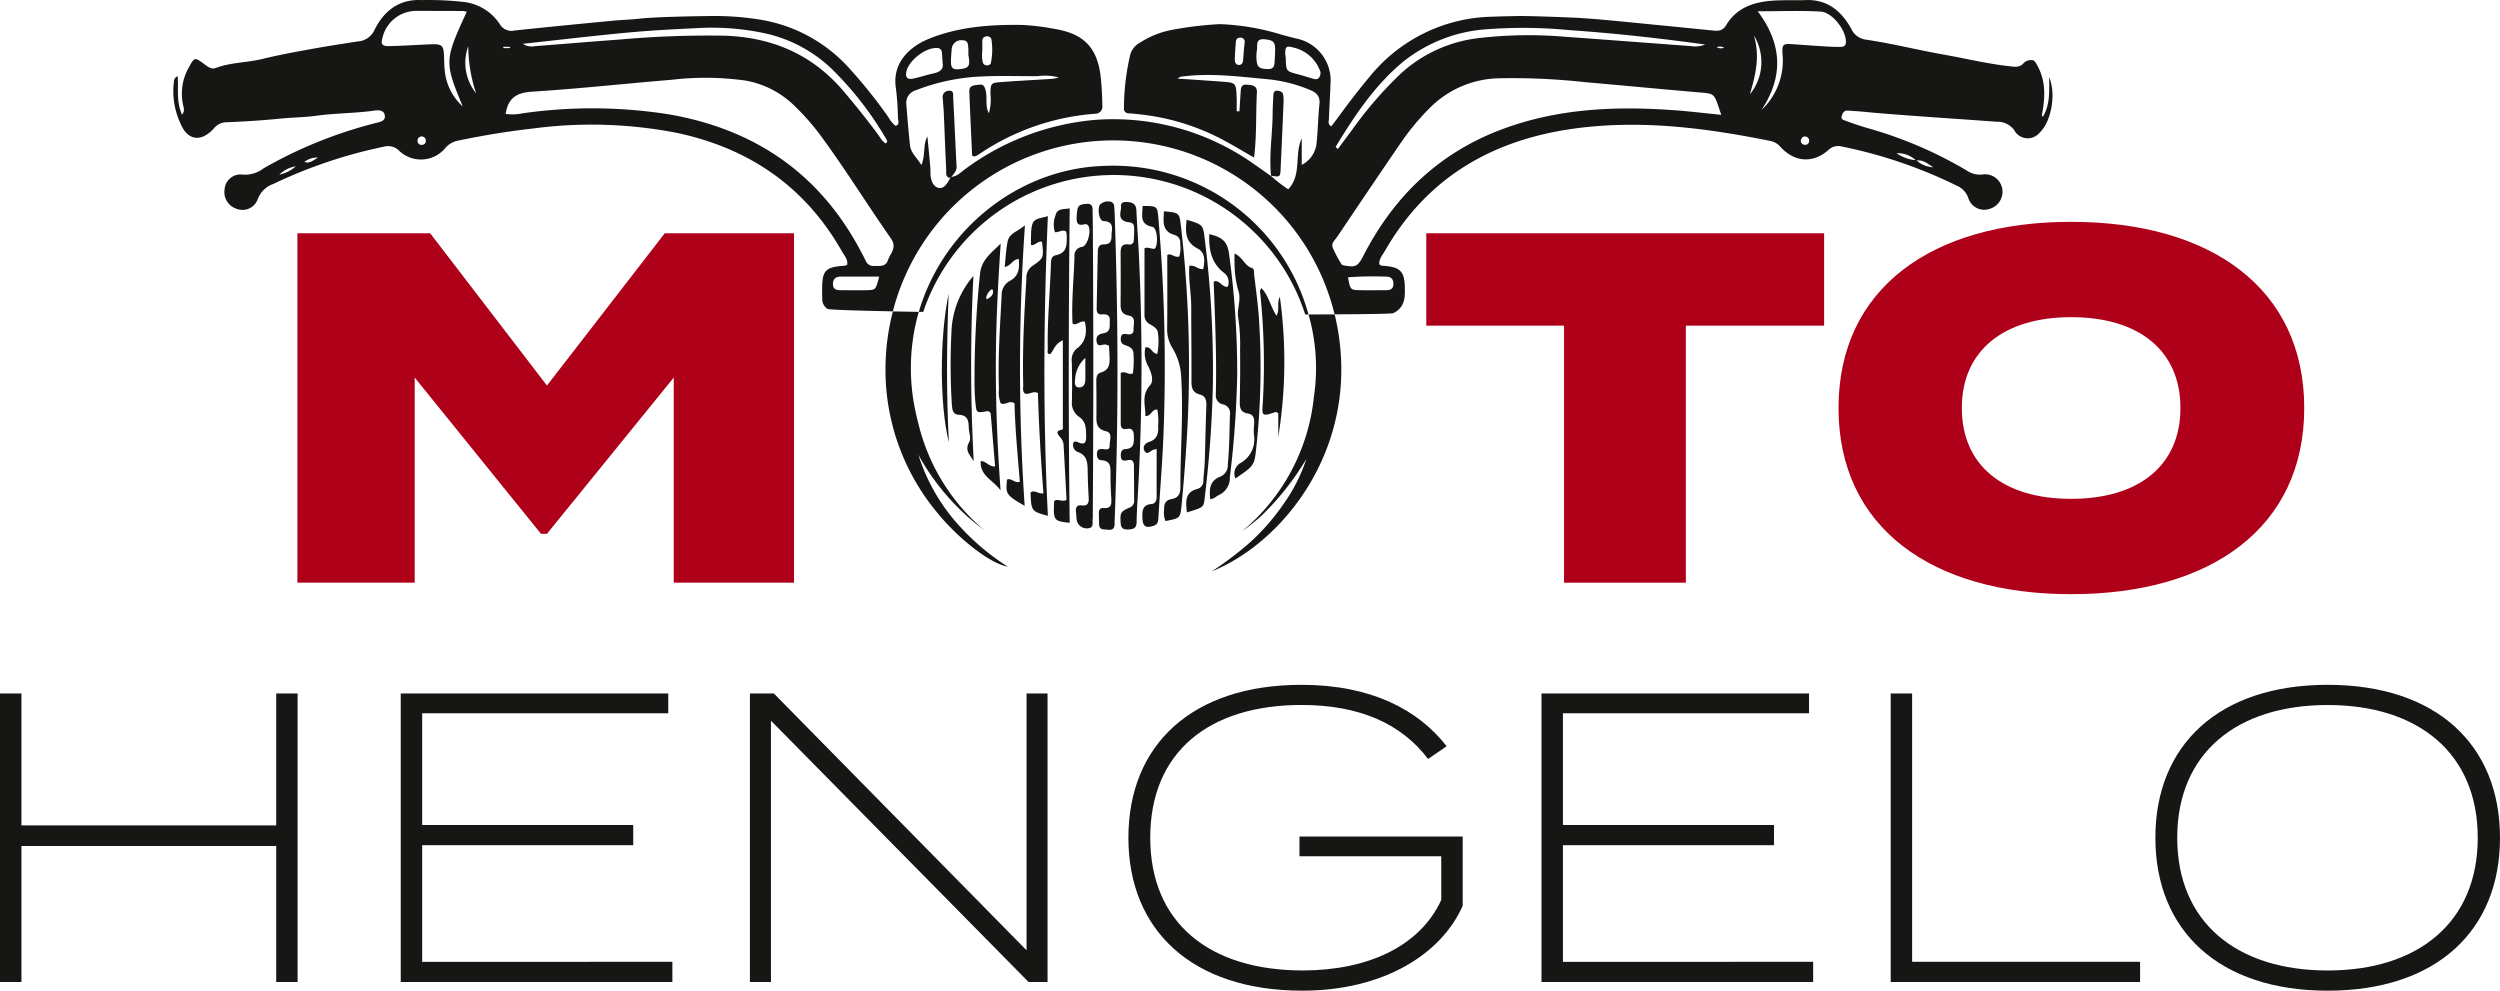<svg xmlns="http://www.w3.org/2000/svg" viewBox="0 0 352.99 139.88"><defs><clipPath id="a"><path fill="none" d="M0 0h352.99v139.88H0z" data-name="Rectangle 691"/></clipPath></defs><g data-name="Group 338"><g clip-path="url(#a)" data-name="Group 337"><path fill="#161615" d="m179.418 24.81.055.061c-.314-2.92.191-5.818.216-8.73.006-.885.058-1.772.1-2.658.015-.325.083-.682.487-.676.378 0 .813.119.9.55a5.553 5.553 0 0 1 .046 1.327q-.188 4.552-.4 9.1c-.055 1.232-.064 1.232-1.411 1.023" data-name="Path 1059"/><path fill="#161615" d="M134.333 24.977a.943.943 0 0 0-.144.149c-.766-.107-.564-.749-.587-1.186-.136-2.606-.221-5.215-.335-7.82-.032-.763-.1-1.524-.162-2.286a.878.878 0 0 1 .889-1.02c.711-.069.573.564.594.948.173 3.24.3 6.482.479 9.722.037.669-.4 1.039-.734 1.494" data-name="Path 1060"/><path fill="#161615" d="M156.601 48.818c-.277-.1-.339-.113-.4-.141-.437-.213-1.207.541-1.37-.47-.119-.743.3-1.036.953-1.146 1.1-.188.881-1.046.913-1.791.037-.832-.47-.933-1.115-.879-.623.051-.746-.346-.737-.844q.078-4.019.162-8.039c.012-.568.17-1 .861-1 1.325 0 1-1.059 1.112-1.808.127-.879-.072-1.46-1.176-1.481-.568-.011-.876-1.552-.527-2.281a1.565 1.565 0 0 1 1.707-.4.72.72 0 0 1 .337.637c.044.509.064 1.019.081 1.529.479 14.1.538 28.206 0 42.308-.011.319-.029.637-.025.956.009.663-.311.91-.957.826-.545-.07-1.218.1-1.232-.792-.008-.51-.029-1.02-.032-1.53 0-.426.132-.784.639-.74 1.184.107 1.163-.625 1.109-1.468a51.485 51.485 0 0 1-.106-3.445c0-.941 0-1.774-1.29-1.835-.525-.025-.665-.521-.622-1.019s.361-.6.8-.558 1.011.2.991-.49.467-1.8-.478-2.016c-1.53-.355-1.392-1.362-1.385-2.443.009-1.469 0-2.937-.018-4.406-.008-.591-.031-1.255.634-1.452 1.333-.394 1.27-1.4 1.225-2.44-.018-.443-.043-.885-.066-1.342" data-name="Path 1061"/><path fill="#161615" d="M153.179 45.425c-.653-.173-1 .432-1.593.349-.087-.006-.147-.092-.155-.253-.147-3.128.2-6.243.282-9.365a1.182 1.182 0 0 1 1.077-1.291c.826-.2 1.359-2.436.824-3.056a.467.467 0 0 0-.512-.135c-1.1.277-1.12-.375-1.074-1.17.08-1.4.225-1.607 1.247-1.714.614-.064.994.084.993.78 0 .573.025 1.147.028 1.722q.149 20.568 0 41.136a8.624 8.624 0 0 1-.018.956c-.055.46.176 1.094-.578 1.2a1.443 1.443 0 0 1-1.665-1.12c-.063-.377-.066-.761-.107-1.143-.063-.585.04-1.054.777-.959.925.119 1.059-.386 1.014-1.138a79.99 79.99 0 0 1-.144-3.824c-.014-1.134-.118-2.168-1.428-2.587a1.054 1.054 0 0 1-.601-1.245c.1-.28.384-.265.639-.141.985.473 1.206.041 1.178-.9-.029-1.037 0-2.007-1.031-2.692a2.353 2.353 0 0 1-.982-2.158c.043-1.849.02-3.7-.014-5.549a2.108 2.108 0 0 1 .685-1.9c1.322-.968 1.487-2.257 1.16-3.807m.069 5.106a4.4 4.4 0 0 0-1.454 3.064c-.064.429-.07 1.031.456 1.1.686.095.987-.429.993-1.083.011-.882 0-1.766 0-3.076" data-name="Path 1062"/><path fill="#161615" d="M158.242 52.662c.679-.358 1.068.368 1.719.049a13.264 13.264 0 0 0 .083-2.75c0-.827-.645-1.034-1.241-1.25-.553-.2-.59-.614-.535-1.077.064-.547.483-.5.864-.447.518.075.933-.029.918-.634-.017-.718.384-1.783-.605-1.976-1.282-.25-1.224-1.022-1.218-1.938q.023-3.353 0-6.705c0-.821-.006-1.578 1.176-1.419a.556.556 0 0 0 .674-.515 16.235 16.235 0 0 0 .057-1.91c-.038-.841-.8-.627-1.285-.829-1.1-.457-.5-1.423-.567-2.171-.04-.487.362-.588.8-.57.786.031 1.333.241 1.373 1.192.1 2.361.3 4.717.389 7.076a324.041 324.041 0 0 1-.21 33.5 65.132 65.132 0 0 0-.147 3.445c-.008.889-.513 1.006-1.242 1.028-.755.025-.988-.279-1.02-1-.063-1.371-.023-1.538 1.321-2.116a.974.974 0 0 0 .588-1.071c0-1.6-.017-3.192-.025-4.789 0-.631-.236-.976-.931-.8-.5.127-.893.069-.922-.578-.021-.487.06-.965.633-.994 1.2-.061 1.23-.838 1.209-1.733-.017-.726-.106-1.293-1.055-1.117-.582.109-.8-.207-.8-.752v-7.149" data-name="Path 1063"/><path fill="#161615" d="M163.316 63.398c-.259.06-.319.08-.38.087-.45.052-.884.846-1.293.244-.371-.545-.051-1.123.616-1.334 1.152-.363 1.337-1.238 1.265-2.267a8.6 8.6 0 0 0-.112-2.286c-.787-.136-.827.93-1.691.911.051-1.471-.624-2.909.665-4.354.588-.657.161-1.867-.291-2.736a3.745 3.745 0 0 1-.375-2.606c.829-.195.885.843 1.679.922a8.675 8.675 0 0 0 .1-2.932c-.031-.663-.613-.942-1.088-1.245a1.371 1.371 0 0 1-.812-1.19v-9.558c.463-.233.956.13 1.443.067.548-.582.365-2.95-.316-3.085-1.944-.388-1.374-1.756-1.4-2.952 2.113 0 2.079 0 2.243 1.838a244.811 244.811 0 0 1 .751 29.281c-.133 4.274-.495 8.54-.755 12.81-.031.507-.017 1-.666 1.219-1.167.391-1.564.1-1.6-1.187-.024-.965.037-1.775 1.291-1.877.49-.038.726-.45.725-.97-.006-2.218 0-4.436 0-6.8" data-name="Path 1064"/><path fill="#161615" d="M147.953 72.833c-2.336-.648-2.336-.648-2.446-3.284.539-.449 1.051.208 1.821.115-.36-4.78-.646-9.516-.775-14.17-.778-.368-1.262.331-1.867.052-.351-.339-.2-.81-.208-1.23-.129-4.986.132-9.96.446-14.935a2.021 2.021 0 0 1 .816-1.814c1.661-1.123 1.633-1.163 1.394-3.4-.352-.173-.593.089-.866.23-.219.112-.424.29-.7.187-.029-3.883.217-3.479 2.387-4.061-.605 14.126-.7 28.186 0 42.307" data-name="Path 1065"/><path fill="#161615" d="M167.939 37.53c.824-.139 1.187.545 1.962.461.176-1.092.378-2.279-.827-2.912-1.806-.947-1.688-2.428-1.526-4.056 2.345.714 2.316.717 2.561 2.768a147.391 147.391 0 0 1 1.14 20.612c-.112 5.36-.522 10.7-1.163 16.024-.147 1.21-.167 1.209-2.5 1.924-.143-1.437-.383-2.832 1.52-3.332a1.122 1.122 0 0 0 .8-1.17c.052-.892.167-1.779.2-2.67.086-2.615.126-5.231.224-7.845.028-.774-.075-1.422-.927-1.635-1.019-.254-1.177-.947-1.172-1.872.018-3.508-.034-7.018-.034-10.527 0-1.91-.412-3.8-.262-5.769" data-name="Path 1066"/><path fill="#161615" d="M144.677 71.414c-2.837-1.575-2.63-1.814-2.5-3.689.645-.3 1.091.576 1.821.294-.3-3.695-.668-7.425-.752-11.074-.755-.512-1.321.368-1.965-.015a4.515 4.515 0 0 1-.234-2.042c-.158-4.407.153-8.8.383-13.2a2.224 2.224 0 0 1 1.17-2.034c1.29-.7 1.354-1.808 1.247-3.081-.875.037-1.1.973-1.991 1.117.139-1.267.187-2.456.421-3.608s1.38-1.371 2.442-2.269a289.779 289.779 0 0 0-.04 39.6" data-name="Path 1067"/><path fill="#161615" d="M170.882 70.478c-.155-1.406-.1-2.6 1.432-3.183a1.716 1.716 0 0 0 1.043-1.659c.236-2.353.231-4.712.306-7.07a1.261 1.261 0 0 0-.924-1.458 1.259 1.259 0 0 1-1.071-1.348c.141-5.293-.106-10.578-.3-15.864 0-.051.051-.1.09-.175.787-.191 1.063.856 1.884.774a1.635 1.635 0 0 0-.555-2c-1.815-1.412-2.106-3.343-2.044-5.431 1.913.426 2.586 1.109 2.8 2.843a121.6 121.6 0 0 1 1.144 17.16 141.341 141.341 0 0 1-1.034 14.3 2.647 2.647 0 0 1-1.569 2.538c-.339.141-.57.5-1.2.576" data-name="Path 1068"/><path fill="#161615" d="M141.268 69.226c-1.088-1.475-2.955-2.088-2.787-4.121.781-.008 1.1.789 2.024.763l-.623-7.5c-.273-.464-.529-.29-.761-.257-1.213.169-1.238.172-1.376-1.052-.092-.821-.121-1.651-.146-2.479a143.577 143.577 0 0 1 .769-15.838c.161-2 1.5-2.946 2.926-4.348-.411 6.045-.689 11.754-.686 17.476 0 5.677.234 11.341.668 17.355m-1.953-26.961c.591-.311.964-.622.879-1.224-.025-.169-.132-.221-.25-.144a1.967 1.967 0 0 0-.706 1.072c-.015.043.025.106.077.3" data-name="Path 1069"/><path fill="#161615" d="M164.561 73.564a2.965 2.965 0 0 1-.188-1.605c-.047-.8.2-1.356 1.08-1.5.908-.153 1.218-.737 1.215-1.638-.012-5.164.427-10.325.116-15.494a8.6 8.6 0 0 0-1.235-4.173 5.022 5.022 0 0 1-.749-2.891c.04-3.372.015-6.745.015-10.242.489-.378 1.042.444 1.707.184a4.393 4.393 0 0 0 .112-1.811 1.085 1.085 0 0 0-.745-1.206c-1.906-.513-1.593-1.962-1.55-3.355 2.165.207 2.183.2 2.4 2.062a170.7 170.7 0 0 1 .8 30.569q-.283 4.485-.715 8.963c-.172 1.754-.241 1.748-2.26 2.14" data-name="Path 1070"/><path fill="#161615" d="M150.072 48.043c-1.23.553-1.253 1.471-1.818 1.976-.486-.067-.309-.458-.314-.711-.081-3.96.314-7.9.438-11.855.018-.57-.012-1.275.7-1.415 1.682-.337 1.536-1.6 1.544-2.811a2.737 2.737 0 0 0-.1-.533c-.542-.346-1 .152-1.572.086a3.583 3.583 0 0 1 .081-2.365c.21-.988 1.1-.856 2.007-.987-.153 14.838-.2 29.606 0 44.386-2.263-.228-2.325-.319-2.194-3.056.505-.444 1.086.2 1.745-.178-.136-2.587-.271-5.25-.426-7.912a1.864 1.864 0 0 0-.532-1c-.346-.443-.6-.835.277-.982.242-.041.161-.449.161-.7V48.037" data-name="Path 1071"/><path fill="#161615" d="M174.303 35.801c1.173.479 1.389 1.711 2.448 2.033.408.124.293.662.336 1.017.244 2.024.53 4.047.668 6.079a105.4 105.4 0 0 1-.4 18.524c-.242 2.232-.3 2.348-2.927 4.1a1.729 1.729 0 0 1 .709-2.171 3.815 3.815 0 0 0 1.906-4.038 9.818 9.818 0 0 1 .038-1.529c.055-.706-.07-1.3-.882-1.429-1.12-.173-1.166-.922-1.146-1.828q.078-3.635.043-7.27a25.01 25.01 0 0 0-.259-4.384c-.257-1.354.525-2.612-.043-4.03a14.712 14.712 0 0 1-.481-3.966c-.031-.311 0-.627 0-1.1" data-name="Path 1072"/><path fill="#161615" d="M137.442 38.962a250.929 250.929 0 0 0 .044 26.166c-.466-.846-1.347-1.5-.63-2.722.294-.5-.055-1.366-.072-2.067-.021-.967-.165-1.723-1.425-1.78-.925-.041-.905-.881-.971-1.595a89.812 89.812 0 0 1-.052-9.928 12.712 12.712 0 0 1 3.105-8.072" data-name="Path 1073"/><path fill="#161615" d="M180.486 61.711v-3.38c-.176-.072-.3-.178-.384-.15-1.9.633-1.953.611-1.8-1.3a96.066 96.066 0 0 0-.357-15.44.757.757 0 0 1 .172-.755c1.032 1.069 1.261 2.586 2.122 3.9.492-.9.009-1.768.47-2.681a66.437 66.437 0 0 1-.225 19.8" data-name="Path 1074"/><path fill="#161615" d="M133.982 62.458c-1.317-5.182-1.334-14.772-.037-20.984-.277 6.981-.343 13.96.037 20.984" data-name="Path 1075"/><path fill="#161615" d="M125.039 51.266a31.476 31.476 0 0 0 7.148 20.943c3.042 3.8 7.617 7.378 10.112 7.805a33.4 33.4 0 0 1-7.765-6.823 26.871 26.871 0 0 1-4.868-8.992 33.022 33.022 0 0 0 9.339 10.688 28.379 28.379 0 0 1-9.339-15.1c-.044-.158-.081-.316-.123-.473-.046-.211-.1-.42-.144-.634a28.912 28.912 0 0 1 .284-14.494c.015-.052.035-.1.05-.153-1.3-.021-2.52-.043-3.661-.064a32.492 32.492 0 0 0-1.033 7.297" data-name="Path 1076"/><path fill="#161615" d="M185.523 55.983a28.359 28.359 0 0 1-10.172 19.045 29.338 29.338 0 0 0 2.8-2.247 38.127 38.127 0 0 0 6.3-7.986 23.123 23.123 0 0 1-3.157 6.27 30.655 30.655 0 0 1-4.758 5.487 48.087 48.087 0 0 1-5.443 4.128c10.565-4.267 21.523-18.421 17.41-36.067-.018-.075-.044-.149-.063-.224-1.138.006-2.37.009-3.684.012a27.349 27.349 0 0 1 .767 11.58" data-name="Path 1077"/><path fill="#161615" d="M289.327 10.907c.035 2.077.13 3.916-.9 5.605-.072-.147-.133-.21-.124-.26.48-2.482.616-4.875-.763-7.221-.285-.486-.417-.553-.8-.545a1.434 1.434 0 0 0-1.033.447c-.62.682-1.322.484-2.109.4-3.047-.339-6.017-1.068-9.024-1.6-3.7-.651-7.341-1.573-11.054-2.129a2.623 2.623 0 0 1-2.132-1.545c-1.35-2.44-3.337-4.168-6.411-4.049-1.532.06-3.072-.026-4.6.078-2.713.185-5.176.967-6.665 3.484-.5.85-1.187.806-1.973.726q-6.861-.689-13.724-1.356c-1.653-.159-3.307-.3-4.963-.407-.875-.055-7.264-.311-8.824-.27-1.149.031-2.3.04-3.448.092a22.829 22.829 0 0 0-17.243 8.291 104.974 104.974 0 0 0-4.472 5.746c-.358.495-.737.976-1.1 1.455-.541-.342-.334-.76-.322-1.109.055-1.595.162-3.188.21-4.784a6.038 6.038 0 0 0-4.933-6.538c-.619-.155-1.233-.325-1.849-.484a33.737 33.737 0 0 0-8.831-1.527 50.869 50.869 0 0 0-6.621.783 12.489 12.489 0 0 0-4.562 1.775 2.843 2.843 0 0 0-1.46 1.71 33.525 33.525 0 0 0-.9 7.578.643.643 0 0 0 .665.745c.509.029 1.016.087 1.521.144a32.3 32.3 0 0 1 11.605 3.504c1.494.787 2.941 1.665 4.582 2.6.392-3.192.236-6.194.4-9.176.057-1.033-.7-1.052-1.417-1.114-.885-.075-.843.573-.884 1.144-.061.876-.113 1.753-.169 2.629l-.388-.028c0-.686.026-1.374-.006-2.059-.09-1.952-.1-1.964-2.07-2.111-2.085-.158-4.173-.29-6.259-.434a1.118 1.118 0 0 1 .715-.3c3.969-.509 7.911.015 11.848.375a20.73 20.73 0 0 1 6.112 1.521c.925.386 1.463.881 1.348 2-.195 1.906-.219 3.828-.429 5.731a3.867 3.867 0 0 1-2.07 2.857v-3.748c-1.083 2.336.046 5.13-1.907 7.2a21.8 21.8 0 0 1-2.48-1.927l.052.061c-.778-.55-1.55-1.112-2.339-1.648a34.364 34.364 0 0 0-22.315-6.307 36.05 36.05 0 0 0-18.518 6.952c-.613.437-1.137 1.048-1.967 1.109a.944.944 0 0 0-.144.149c-.4.737-.925 1.67-1.786 1.373-.72-.248-1.042-1.227-1.02-2.126a9.928 9.928 0 0 0-.054-1.149c-.121-1.322-.251-2.644-.378-3.966-.643 1.206-.251 2.575-.843 4.052-.663-1.065-1.5-1.731-1.615-2.8-.207-1.9-.363-3.811-.513-5.72a1.857 1.857 0 0 1 1.34-2.041 28.689 28.689 0 0 1 9.135-1.941c2.675-.135 5.363-.037 8.046-.049a7.551 7.551 0 0 1 3.006.184 5.261 5.261 0 0 1-1.29.216c-2.295.146-4.591.262-6.884.437-1.426.109-1.449.172-1.477 1.635a7.385 7.385 0 0 1-.222 2.759c-.571-1.011-.188-2.135-.45-3.177-.147-.584-.3-.961-.974-.849-.613.1-1.379.04-1.342.982.119 3.038.263 6.074.4 9.046.221.074.29.123.334.106a2.478 2.478 0 0 0 .519-.233 33.561 33.561 0 0 1 16.517-5.8 1 1 0 0 0 1.013-1.143 41.514 41.514 0 0 0-.268-4.39c-.62-4.536-3.12-5.935-6.819-6.509a31.362 31.362 0 0 0-4.349-.5c-4.479-.058-8.956.27-13.15 2-2.336.967-5.152 3.156-4.562 6.943a35.914 35.914 0 0 1 .285 4.2c.014.371.309.9-.323 1.114a3.7 3.7 0 0 1-.982-1.175 69.674 69.674 0 0 0-5.884-7.31A21.526 21.526 0 0 0 107.488 2.8a40.47 40.47 0 0 0-7.637-.53c-.915.012-7.01.087-9.46.357-1.331.146-2.675.182-4.009.311-4.576.441-9.152.882-13.723 1.368a1.9 1.9 0 0 1-2.095-.906A7.061 7.061 0 0 0 65.515.28a44.555 44.555 0 0 0-5.927-.267C56.369-.164 54.24 1.5 52.888 4.2a2.762 2.762 0 0 1-2.33 1.648c-2.14.323-4.279.654-6.408 1.04-2.376.429-4.75.858-7.1 1.437-2.162.529-4.444.465-6.562 1.268-.6.227-1.072-.11-1.559-.475-1.517-1.134-1.455-1.072-2.374.6a7.406 7.406 0 0 0-.723 5c.072.434.334.91-.127 1.478-.829-1.814-.5-3.629-.608-5.426a.759.759 0 0 0-.533.7 10.816 10.816 0 0 0 .924 5.977c1 2.428 2.931 2.666 4.734.66a2.29 2.29 0 0 1 1.792-.847c2.477-.1 4.954-.248 7.419-.5 1.771-.181 3.562-.185 5.313-.426 2.716-.371 5.46-.332 8.167-.726.668-.1 1.42 0 1.432.841.011.656-.7.771-1.25.908a62.892 62.892 0 0 0-15.886 6.414 4.252 4.252 0 0 1-3.009.873 2.264 2.264 0 0 0-2.492 2.12 2.462 2.462 0 0 0 1.651 2.7 2.293 2.293 0 0 0 3.021-1.305 3.593 3.593 0 0 1 2.194-2.177 67.945 67.945 0 0 1 15.555-5.254 2.225 2.225 0 0 1 2.241.571 4.457 4.457 0 0 0 6.488-.378 3.152 3.152 0 0 1 1.913-1.082q5.253-1.105 10.582-1.707a62.874 62.874 0 0 1 20.214.63c10.235 2.175 18.141 7.6 23.342 16.784.326.576.859 1.106.7 1.863a2.427 2.427 0 0 1-.434.116c-2.621.181-3.082.665-3.093 3.261 0 .447 0 .895.02 1.342a1.622 1.622 0 0 0 .738 1.484c.276.126 3.8.244 9.228.349a32.145 32.145 0 0 1 62.369.423c4.956-.025 8.115-.078 8.292-.167 1.676-.836 1.668-2.26 1.625-3.753-.061-2.137-.674-2.747-2.886-2.923-.245-.02-.506.011-.717-.241-.063-.737.452-1.278.789-1.866 6.2-10.8 15.872-16.048 27.94-17.432 8.931-1.023 17.713.133 26.45 1.892a2.492 2.492 0 0 1 1.443.826c1.976 2.175 4.56 2.391 6.751.5a1.96 1.96 0 0 1 1.886-.542 66.709 66.709 0 0 1 16.264 5.533 2.937 2.937 0 0 1 1.635 1.722 2.359 2.359 0 0 0 3.076 1.54 2.521 2.521 0 0 0 1.722-2.843 2.467 2.467 0 0 0-2.832-1.99 3.193 3.193 0 0 1-2.14-.542 58.427 58.427 0 0 0-13.105-5.74c-1.325-.377-2.67-.784-3.969-1.287-.319-.124-.8-.173-.6-.749.133-.381.309-.711.775-.711.254 0 .507.043.763.055 1.075.052 2.148.181 3.217.271 5.7.481 11.419.83 17.128 1.255a2.905 2.905 0 0 1 2.45 1.172 2.162 2.162 0 0 0 3.592.369c1.628-1.5 2.382-5.423 1.336-7.836M175.681 6.613h-.011c-.051.634-.1 1.27-.153 1.9-.029.34-.158.646-.544.654-.5.009-.634-.38-.624-.777.02-.824.087-1.648.149-2.471.026-.351.188-.6.585-.6a.583.583 0 0 1 .65.72l-.052.571m4.357.7v.129c-.029.578-.043.89-.061 1.2-.037.6-.089 1.123-.93 1.112-1.121-.015-1.52-.227-1.61-1.137a5.561 5.561 0 0 1 .031-1.514c.119-.65-.247-1.674 1.063-1.553s1.567.386 1.506 1.763m-41.334-.187c0-.447-.009-.893 0-1.34a.589.589 0 0 1 .561-.642.6.6 0 0 1 .731.455 9.594 9.594 0 0 1-.072 3.234c-.043.3-.3.394-.565.4a.6.6 0 0 1-.587-.4 5.059 5.059 0 0 1-.07-1.705M39.443 24.656a4.167 4.167 0 0 1 2.319-1.167 5.054 5.054 0 0 1-2.319 1.167m3.523-1.785a2.892 2.892 0 0 1 1.936-.622c-.763.44-1.152.858-1.936.622m16.592-2.42a.54.54 0 0 1-.6-.562.568.568 0 0 1 .562-.619.562.562 0 0 1 .6.576.538.538 0 0 1-.558.605m3.226-10.586c-.046-.38-.057-.764-.067-1.147-.067-2.56-.066-2.558-2.725-2.428-1.659.081-3.317.187-4.977.219-1.1.021-1.27-.23-1.006-1.2a4.895 4.895 0 0 1 4.856-3.772q3.256 0 6.514.017a3.378 3.378 0 0 1 .521.109c-3.16 6.868-3.17 7.08-.564 13.371a7.845 7.845 0 0 1-2.552-5.169m3.326-3.34a21.593 21.593 0 0 0 1.112 6.652 6.859 6.859 0 0 1-1.112-6.652M88.636 4.6c3.3-.309 6.624-.476 9.941-.637a35.636 35.636 0 0 1 9.7.8 19.759 19.759 0 0 1 9.152 4.957 46.678 46.678 0 0 1 7.725 9.96c.09.149.219.345-.095.568-.53-.276-.787-.864-1.147-1.342a120.596 120.596 0 0 0-4.9-6.138c-4.389-5.121-10.019-7.494-16.675-7.728a141.055 141.055 0 0 0-14.924.55c-3.948.28-7.891.625-11.837.924a2.3 2.3 0 0 1-1.76-.328c4.945-.537 9.872-1.123 14.82-1.586M71.063 6.611a7.923 7.923 0 0 1 .832.008c.187.02.2.15.041.165-.288.028-.581.008-.872.008v-.181m51.274 34.364c-1.2.023-2.4 0-3.6 0-.624 0-1.144-.1-1.126-.905.017-.718.424-1.013 1.088-1.016 1.76-.006 3.52 0 5.438 0-.484 1.878-.484 1.895-1.8 1.921m3.036-4.234c-.354.983-1.178.78-1.926.81a1.167 1.167 0 0 1-1.213-.729 45.148 45.148 0 0 0-1.158-2.2c-5.829-10.469-14.832-16.4-26.507-18.456A69.119 69.119 0 0 0 73.788 16a7 7 0 0 1-2.39.086c.348-2.31 1.593-3.01 3.8-3.148 6.554-.407 13.086-1.137 19.631-1.673a40.776 40.776 0 0 1 10.492.121 13.131 13.131 0 0 1 6.72 3.424 33.9 33.9 0 0 1 4.363 5.071c3.266 4.49 6.189 9.214 9.374 13.758.928 1.322-.048 2.1-.409 3.1m9-29.7a1.352 1.352 0 0 1 1.619-1.339.62.62 0 0 1 .668.525 4.781 4.781 0 0 1 .075.757c.011.253 0 .507 0 .8a5.946 5.946 0 0 1 .118.9c0 .836-.369 1.017-1.607 1.1-.847.06-.97-.418-.97-1.037 0-.567.049-1.135.1-1.7M127.96 10.2c.26-1.619 2.776-3.569 4.4-3.419a.633.633 0 0 1 .625.6c.057.441.067.889.121 1.653.116.61-.282 1.108-1.2 1.305-.994.216-1.965.548-2.961.758-.8.169-1.109-.15-.99-.893m58.231.82c-.32.3-.725.1-1.08 0-.614-.164-1.215-.372-1.829-.532-1.684-.438-1.685-.432-1.731-2.306a4.382 4.382 0 0 1-.074-.654c.006-.964.182-1.091 1.144-.818a5.2 5.2 0 0 1 3.672 3.056 1.065 1.065 0 0 1-.093 1.253m11.808-2.212a21.165 21.165 0 0 1 11.728-4.668 68.657 68.657 0 0 1 12.05.127c6.23.427 12.439 1.12 18.98 2.013a3.649 3.649 0 0 1-1.985.227c-5.855-.427-11.71-.885-17.566-1.3a60.541 60.541 0 0 0-12.8.216 19.635 19.635 0 0 0-10.593 4.934 55.269 55.269 0 0 0-7 8.105c-.646.856-1.282 1.722-1.923 2.583-.1-.1-.207-.2-.309-.306 2.647-4.36 5.447-8.6 9.42-11.931m-2.339 30.246c.685-.008 1.08.3 1.078 1.025 0 .806-.538.9-1.161.895-1.146 0-2.293.018-3.439 0-1.486-.025-1.486-.037-1.806-1.826a49.894 49.894 0 0 1 5.328-.093m40.722-23.493c-8.217-.605-16.341-.259-24.172 2.639-8.934 3.306-15.337 9.427-19.67 17.825-.792 1.533-1.083 1.708-2.44 1.507-.242-.037-.6-.069-.691-.227a16.39 16.39 0 0 1-1.242-2.362c-.247-.619.328-1.059.637-1.518 2.995-4.447 5.987-8.9 9.021-13.321a34.417 34.417 0 0 1 4.038-4.855 14.147 14.147 0 0 1 9.781-4.2 94.315 94.315 0 0 1 12.235.556c5.15.447 10.3.941 15.446 1.389 2.986.26 2.584-.037 3.706 3.217-2.352-.234-4.5-.5-6.65-.656m6.016-8.887a1.11 1.11 0 0 1 1.034.066 1.186 1.186 0 0 1-1.034-.066m28.215 15.991c.961-.136 1.621.506 2.351.956a3.766 3.766 0 0 1-2.351-.956m-.13-.046a5.508 5.508 0 0 1-2.689-.98 3.683 3.683 0 0 1 2.689.98m-23.411-9.294c.847-2.9 1.438-5.4.558-8.324a7.2 7.2 0 0 1-.558 8.324m7.728 7.114a.55.55 0 0 1-.529-.645c.1-.288.26-.564.639-.515a.574.574 0 0 1 .524.645.526.526 0 0 1-.634.515m5.173-13.821c-.571.011-1.146 0-1.717-.031-1.713-.1-3.425-.225-5.14-.342-1.328-.09-1.529-.04-1.434 1.419a9.57 9.57 0 0 1-2.975 7.871c3.094-4.672 2.987-9.233-.529-13.942 3.222 0 6.065-.119 8.89.044 1.656.1 3.574 2.638 3.566 4.251 0 .469-.207.72-.662.729" data-name="Path 1078"/><path fill="#161615" d="M155.805 23.428c-11.921.4-22.617 8.853-26.072 20.6l.624.009a28.393 28.393 0 0 1 53.932.362h.467a32.249 32.249 0 0 0-.741-2.312 28.587 28.587 0 0 0-28.21-18.659" data-name="Path 1079"/><path fill="#ae0018" d="M112.114 32.937v49.337H95.13V53.309l-17.9 22.058h-.85L58.553 53.309v28.965H41.991V32.937h18.746l16.493 21.5 16.632-21.5Z" data-name="Path 1080"/><path fill="#ae0018" d="M257.559 45.98h-19.523v36.294h-17.2V45.98h-19.448V32.937h56.171Z" data-name="Path 1081"/><path fill="#ae0018" d="M259.594 57.609c0-16.843 13.11-26.288 32.844-26.288 19.8 0 32.912 9.444 32.912 26.288s-13.109 26.287-32.914 26.287c-19.734 0-32.844-9.444-32.844-26.288m48.278 0c0-8.105-5.849-12.827-15.434-12.827-9.515 0-15.434 4.721-15.434 12.827s5.851 12.827 15.434 12.827 15.434-4.723 15.434-12.827" data-name="Path 1082"/><path fill="#161615" d="M42.023 97.916v40.743H39v-19.207H3.027v19.207H0V97.916h3.027v18.625H39V97.916Z" data-name="Path 1083"/><path fill="#161615" d="M94.938 135.807v2.851H56.582V97.916h37.773v2.793H59.609v15.774h29.8v2.851h-29.8v16.473Z" data-name="Path 1084"/><path fill="#161615" d="M147.91 97.916v40.743h-2.678l-36.377-36.9v36.9h-2.969V97.916h3.38l35.68 36.26v-36.26Z" data-name="Path 1085"/><path fill="#161615" d="M206.528 127.889c-3.027 6.868-11.233 11.99-22.64 11.99-15.541 0-24.563-8.5-24.563-21.594 0-13.153 9.021-21.592 24.446-21.592 9.777 0 16.47 3.491 20.488 8.672l-2.62 1.8c-3.784-5.006-9.72-7.626-17.868-7.626-12.98 0-21.361 6.576-21.361 18.741 0 12.107 8.439 18.743 21.534 18.743 8.963 0 16.473-3.26 19.556-9.953v-6.165h-20.02v-2.794h23.048Z" data-name="Path 1086"/><path fill="#161615" d="M256.01 135.807v2.851h-38.356V97.916h37.774v2.793h-34.747v15.774h29.8v2.851h-29.8v16.473Z" data-name="Path 1087"/><path fill="#161615" d="M302.172 135.807v2.851H266.96V97.916h3.025v37.89Z" data-name="Path 1088"/><path fill="#161615" d="M304.331 118.287c0-13.154 9.023-21.594 24.33-21.594s24.33 8.439 24.33 21.594-9.023 21.594-24.33 21.594-24.33-8.439-24.33-21.594m45.516 0c0-11.932-8.383-18.741-21.186-18.741-12.863 0-21.244 6.809-21.244 18.741s8.381 18.741 21.244 18.741c12.8 0 21.186-6.809 21.186-18.741" data-name="Path 1089"/></g></g></svg>